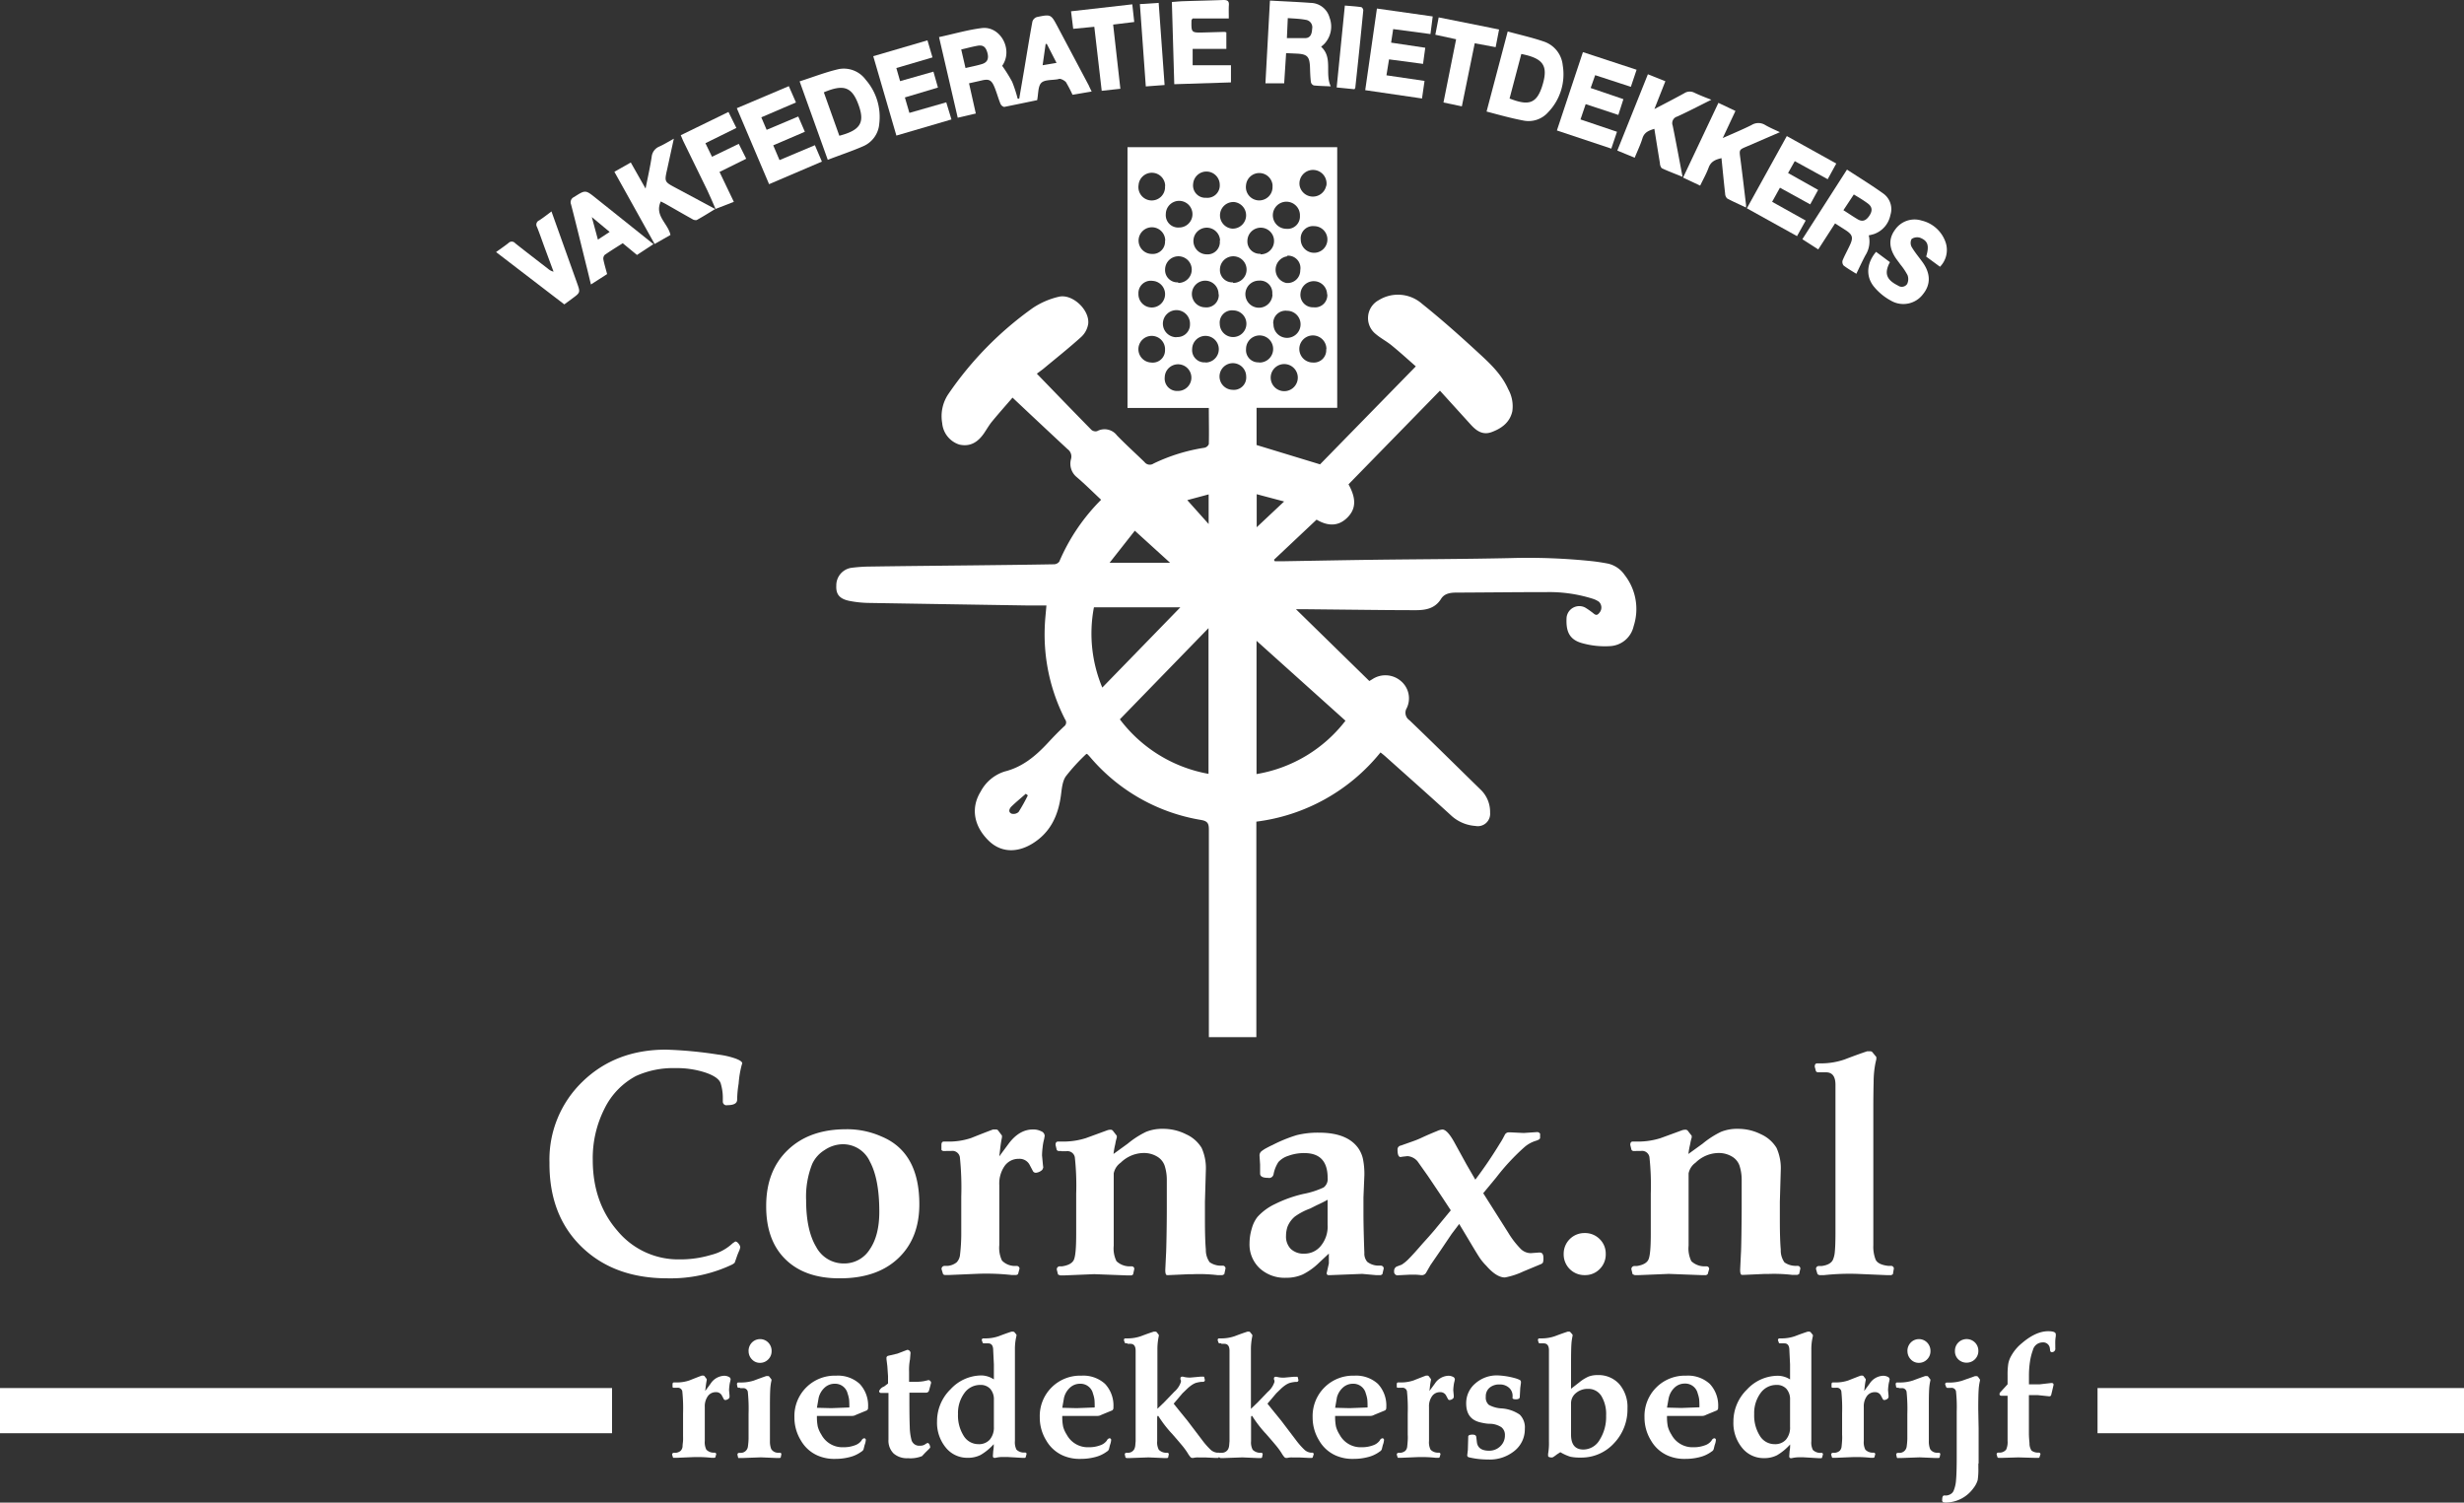 <svg id="Layer_1" data-name="Layer 1" xmlns="http://www.w3.org/2000/svg" viewBox="0 0 545.42 332.62"><rect x="0" y="0" width="545.42" height="332.62" fill="#333333" stroke="none"/><defs><style>.cls-1{fill:#fff;}</style></defs><title>logo_cornax</title><path class="cls-1" d="M229.51,82.28c4.1,4.23,8.08,8.36,12.09,12.44a1.41,1.41,0,0,0,1.25.28,3.45,3.45,0,0,1,4.4.95c1.94,2,4.06,3.92,6.09,5.89a1.47,1.47,0,0,0,2,.33,40,40,0,0,1,11.3-3.5,1.34,1.34,0,0,0,.94-0.81c0.07-2.61,0-5.22,0-8h-18V32.14H296v57.7H278.15v8.23l14.05,4.28,21.2-21.69c-1.76-1.54-3.42-3.06-5.17-4.49-1.17-1-2.54-1.68-3.69-2.66A4.5,4.5,0,0,1,305.2,66a8.07,8.07,0,0,1,9.58.81c4.4,3.52,8.62,7.29,12.76,11.11,2.47,2.27,4.92,4.63,6.32,7.81a7.75,7.75,0,0,1,.9,4.88c-0.55,2.48-2.4,3.8-4.61,4.61-2,.72-3.4-0.34-4.65-1.73l-6.76-7.45-20.24,20.73c1.76,3.18,1.66,5.45-.25,7.36s-4.21,2-6.82.46L282,123.47l0.18,0.33H284c6.7-.11,13.4-0.24,20.1-0.33,10.07-.13,20.14-0.15,30.21-0.37a136.17,136.17,0,0,1,18,.67c1.21,0.13,2.42.32,3.62,0.55a6.11,6.11,0,0,1,3.68,2.5,12.25,12.25,0,0,1,2,11.37,5.64,5.64,0,0,1-5.28,4.4,18.55,18.55,0,0,1-6.32-.72c-2.94-.89-3.37-3-3.24-5.61a2.83,2.83,0,0,1,4.08-2.23,14.72,14.72,0,0,1,1.47,1c0.52,0.33,1,1.11,1.68.21a1.76,1.76,0,0,0-.09-2.49,5.13,5.13,0,0,0-1.35-.65,31.91,31.91,0,0,0-10.21-1.47c-6.66,0-13.32.08-20,.11-1.32,0-2.63.2-3.36,1.38-1.33,2.14-3.38,2.51-5.58,2.51-4.59,0-9.19-.05-13.78-0.1l-11.38-.12h-1.39l16.25,15.9,0.64-.38a5.24,5.24,0,0,1,6.24.3,5,5,0,0,1,1.41,6.06A2,2,0,0,0,312,159c5.33,5.1,10.56,10.3,15.84,15.45a6.81,6.81,0,0,1,2,5,2.73,2.73,0,0,1-3.26,2.94,8.8,8.8,0,0,1-5.24-2.2c-4.88-4.47-9.84-8.85-14.76-13.26-0.31-.27-0.63-0.53-1-0.81a42,42,0,0,1-27.48,15.32v47.7H267.59v-1.65c0-14.76,0-29.52,0-44.28,0-1.36-.27-1.9-1.76-2.15a40.93,40.93,0,0,1-24.54-13.93c-0.17-.19-0.34-0.37-0.51-0.56a1.72,1.72,0,0,0-.29-0.14,42.78,42.78,0,0,0-4.58,5c-0.79,1.17-.88,2.86-1.09,4.35-0.62,4.38-2.33,8.06-6.23,10.48-3.53,2.2-7.17,2-9.83-.69-3.25-3.24-3.88-7.24-1.68-10.79a9.1,9.1,0,0,1,5.31-4.44c4-1,6.92-3.49,9.62-6.4,1.15-1.24,2.32-2.45,3.55-3.6a1.07,1.07,0,0,0,.21-1.52,41.18,41.18,0,0,1-4.5-20.62c0.05-1.47.23-2.93,0.36-4.61-1.39,0-2.72,0-4.06,0q-17.51-.27-35-0.56a24.21,24.21,0,0,1-4.63-.47c-2.17-.47-2.92-1.5-2.82-3.39a3.92,3.92,0,0,1,3.29-3.91,35.06,35.06,0,0,1,4.41-.29c7.5-.11,15-0.18,22.51-0.26,6-.07,12-0.13,18-0.24a1.49,1.49,0,0,0,1.15-.6,43.44,43.44,0,0,1,9.26-13.68c-1.81-1.7-3.54-3.43-5.38-5a3.82,3.82,0,0,1-1.29-4,2,2,0,0,0-.74-2.19c-4-3.71-8-7.47-12.2-11.42-1.55,1.8-3.08,3.51-4.54,5.29-0.69.84-1.22,1.81-1.85,2.71-1.32,1.87-3,2.93-5.39,2.39a5.48,5.48,0,0,1-3.79-4.74,8.77,8.77,0,0,1,1.41-6.51,75.8,75.8,0,0,1,18.67-19,17.44,17.44,0,0,1,5.73-2.47c3-.72,6.87,2.91,6.51,6a5,5,0,0,1-1.55,2.9c-2.75,2.48-5.66,4.79-8.51,7.16Zm38,56.32-19.62,20.19a31.52,31.52,0,0,0,19.62,12.07V138.6Zm10.63,32.31a31.37,31.37,0,0,0,19.69-11.81l-19.69-17.69v29.5Zm-36-36.87A31,31,0,0,0,244,151.76L261.27,134H242.18Zm9.06-17-5.58,7.09H259Zm18.53-52.36a2.95,2.95,0,1,0-3,2.91A2.73,2.73,0,0,0,269.78,64.72Zm11.89,0a2.7,2.7,0,0,0-2.91-3A3,3,0,1,0,281.67,64.75Zm12.14,0a2.95,2.95,0,0,0-5.89-.16,2.75,2.75,0,0,0,2.87,3.06A2.71,2.71,0,0,0,293.81,64.73Zm-33.35,9.48a2.76,2.76,0,0,0,3-2.81A3,3,0,1,0,260.46,74.21ZM270,71.27a2.95,2.95,0,1,0,3-3A2.72,2.72,0,0,0,270,71.27Zm11.89,0a3,3,0,1,0,3-2.92A2.74,2.74,0,0,0,281.84,71.23Zm-24,5.68a2.95,2.95,0,1,0-3.06,2.86A2.72,2.72,0,0,0,257.88,76.91Zm9,2.86a2.95,2.95,0,1,0-3-3A2.72,2.72,0,0,0,266.84,79.77Zm11.84,0a3,3,0,1,0-2.91-3A2.71,2.71,0,0,0,278.68,79.77Zm14.88-2.93a3,3,0,1,0-3,2.93A2.73,2.73,0,0,0,293.56,76.84ZM275.85,82.9a2.95,2.95,0,1,0-3,2.95A2.73,2.73,0,0,0,275.85,82.9Zm-15.11,3.2a2.95,2.95,0,1,0-2.92-3A2.73,2.73,0,0,0,260.74,86.1Zm24.08-5.9a3,3,0,1,0,0,5.9A3,3,0,0,0,284.82,80.2ZM267,43.34A2.74,2.74,0,0,0,270,40.48a2.95,2.95,0,0,0-5.89-.24A2.73,2.73,0,0,0,267,43.34Zm-9.08-2.62a2.95,2.95,0,0,0-5.89-.21A2.95,2.95,0,1,0,257.88,40.72Zm23.78,0a2.95,2.95,0,0,0-5.89-.13A2.95,2.95,0,1,0,281.67,40.68Zm11.89,0a3,3,0,1,0-5.9,0A3,3,0,0,0,293.56,40.68ZM261,49.92a2.95,2.95,0,1,0-2.94-3A2.74,2.74,0,0,0,261,49.92Zm12-5.64a2.95,2.95,0,0,0-.24,5.89A2.95,2.95,0,1,0,273,44.27Zm14.75,3a3,3,0,1,0-3,2.93A2.73,2.73,0,0,0,287.74,47.24Zm0.18,5.24a2.95,2.95,0,1,0,3-2.9A2.72,2.72,0,0,0,287.92,52.49Zm-30,.34a2.95,2.95,0,1,0-3,2.91A2.72,2.72,0,0,0,257.88,52.83Zm12.14,0a2.95,2.95,0,1,0-3,3A2.72,2.72,0,0,0,270,52.78Zm9,3a2.95,2.95,0,1,0-2.95-3A2.73,2.73,0,0,0,279,55.74Zm-18.23,6.33a2.95,2.95,0,1,0-2.94-3A2.72,2.72,0,0,0,260.75,62.06Zm12.14,0a2.95,2.95,0,1,0-2.94-3A2.73,2.73,0,0,0,272.89,62.06Zm12-5.9a3,3,0,0,0-.29,5.9,2.79,2.79,0,0,0,3.13-2.81A2.74,2.74,0,0,0,284.91,56.16ZM252,64.57a2.95,2.95,0,1,0,3.09-2.84A2.73,2.73,0,0,0,252,64.57Zm32.25,46-6.07-1.61v7.31ZM267.54,109l-4.73,1.27,4.73,5.29V109Zm-40,66.64-0.47-.37c-1.06.93-2.16,1.83-3.17,2.81-0.46.45-.8,1.21,0,1.59a1.66,1.66,0,0,0,1.57-.37A39.12,39.12,0,0,0,227.52,175.62Z" transform="translate(0 0.44)"/><path class="cls-1" d="M241.65,19.82l-4.24.72a29.54,29.54,0,0,0-1.47-2.82,2.86,2.86,0,0,0-1.24-.7,1,1,0,0,0-.49.07c-1.28.24-3,.07-3.73,0.83s-0.62,2.43-.9,3.81c-2.38.5-4.83,1-7.3,1.5a1.23,1.23,0,0,1-.83-0.71c-0.47-1.17-.8-2.39-1.27-3.56-0.69-1.72-1.25-2-3-1.56L214.5,18,216,24.69l-4,.93L207.86,7.77c3.28-.7,6.37-1.62,9.52-2,3.83-.44,6.63,4.2,4.84,7.72-0.15.3-.34,0.58-0.38,0.64a33.57,33.57,0,0,1,2.2,3.52,30.46,30.46,0,0,1,1.23,3.76l0.34,0c0.36-2.12.73-4.24,1.09-6.37,0.6-3.57,1.17-7.15,1.83-10.71a1.54,1.54,0,0,1,1-1c3.11-.64,3.11-0.62,4.59,2.16L241,18.46C241.17,18.86,241.37,19.27,241.65,19.82Zm-27.93-5.2c1.31-.31,2.51-0.53,3.67-0.89s1.54-1.18,1.17-2.51-1-1.75-2.2-1.53-2.36.54-3.59,0.82Zm18-5.33h-0.26L230.79,14l3.08-.52Z" transform="translate(0 0.44)"/><path class="cls-1" d="M177,17.57c3-.95,5.78-2.06,8.7-2.72a6,6,0,0,1,5.93,2.36,12.52,12.52,0,0,1,3,9.73,5.91,5.91,0,0,1-3.58,5c-2.49,1.09-5.09,1.94-7.82,3ZM182.36,20l3.43,9.61c4.58-1.2,5.63-2.83,4.35-6.56C188.68,18.83,186.86,18.09,182.36,20Z" transform="translate(0 0.44)"/><path class="cls-1" d="M329.06,24.25l4.68-17.72c2.72,0.74,5.35,1.33,7.88,2.19a6.17,6.17,0,0,1,4.3,5.29,12.11,12.11,0,0,1-3.27,10.44,5.76,5.76,0,0,1-5.41,1.8C334.54,25.74,331.88,25,329.06,24.25Zm7.69-12.74-2.6,9.86c4.1,1.58,6,1.32,7.3-3S341.57,12.47,336.76,11.51Z" transform="translate(0 0.44)"/><path class="cls-1" d="M413.66,51.66a5.73,5.73,0,0,1-.75,4.43c-0.7,1.32-1.33,2.68-2,4.08-0.85-.54-1.88-1.12-2.81-1.83a1.24,1.24,0,0,1-.23-1.14c0.48-1.16,1.1-2.26,1.63-3.41,0.76-1.65.57-2.28-.94-3.27-0.74-.48-1.49-0.95-2.36-1.51l-3.72,5.76-3.52-2.26,9.88-15.41c2.76,1.81,5.53,3.49,8.14,5.38a4.25,4.25,0,0,1,1.47,4.68,5.6,5.6,0,0,1-3.63,4.21A11.74,11.74,0,0,1,413.66,51.66Zm-5.61-5.57c1.14,0.72,2.11,1.39,3.14,2s1.81,0.37,2.57-.73,0.71-2-.3-2.75-2-1.34-3.11-2Z" transform="translate(0 0.44)"/><path class="cls-1" d="M294.57,18.68c-1.35-.07-2.55-0.08-3.75-0.21a1,1,0,0,1-.64-0.73c-0.13-1-.17-2.09-0.2-3.14-0.08-2.57-.58-3.08-3.13-3.18l-2.16-.1L284.26,18h-4.15l1-18.31c3.08,0.17,6.06.29,9,.51a4.42,4.42,0,0,1,4.2,3.27,5.6,5.6,0,0,1-1.13,5.77c-0.2.21-.43,0.39-0.74,0.67C295.1,12.35,293.21,15.8,294.57,18.68ZM285.06,3.57L284.86,8c1.48,0,2.74,0,4,0s1.53-1,1.59-2.05a1.66,1.66,0,0,0-1.42-2C287.74,3.7,286.44,3.67,285.06,3.57Z" transform="translate(0 0.44)"/><path class="cls-1" d="M380.38,22.33l3.77,1.79-2.81,6c2.38-1.06,4.42-1.9,6.39-2.89a2.83,2.83,0,0,1,3,0c1,0.58,2,1,3.26,1.59L386.63,32c-1.68.71-1.65,0.71-1.4,2.59,0.45,3.42.85,6.85,1.26,10.28a4.27,4.27,0,0,1,0,.63c-1.46-.69-2.84-1.29-4.16-2a1.52,1.52,0,0,1-.46-1.05c-0.29-2.59-.54-5.19-0.81-7.88-1.28.3-2.33,0.7-2.84,2.08s-1.2,2.58-1.88,4l-3.78-1.78Z" transform="translate(0 0.44)"/><path class="cls-1" d="M158.36,45.8c-1.38.84-2.75,1.71-4.16,2.48a1.41,1.41,0,0,1-1-.25c-1.95-1.08-3.87-2.2-5.81-3.3-0.35-.2-0.72-0.37-1.12-0.58-1.46,3.16,1.61,4.85,2.14,7.42l-3.51,2L136,37.59l3.63-2.06,3.27,5.77c0.5-2.51,1-4.73,1.35-7A2.75,2.75,0,0,1,145.94,32c1-.45,2-1.06,3.22-1.74-0.53,2.41-1,4.58-1.47,6.73-0.63,2.8-.64,2.8,1.82,4.12l8.89,4.76Z" transform="translate(0 0.44)"/><path class="cls-1" d="M361.85,34.47L358,32.89,364.77,16l3.87,1.54-2.43,6.16c2.42-1.27,4.53-2.35,6.61-3.5a2.22,2.22,0,0,1,2.25-.11c1.13,0.53,2.31,1,3.75,1.55-2.69,1.33-5.09,2.6-7.56,3.72a1.51,1.51,0,0,0-1,2C371,31,371.68,34.7,372.44,38.7c-1.66-.67-3.17-1.23-4.61-1.91a1.8,1.8,0,0,1-.4-1.14c-0.42-2.48-.81-5-1.23-7.57-1.25.39-2.23,0.76-2.64,2.11S362.45,33,361.85,34.47Z" transform="translate(0 0.44)"/><path class="cls-1" d="M163.1,23.51l11.51-4.88,1.58,3.61-7.67,3.29,1.18,2.77,7-2.95,1.46,3.38-7,3L172.55,35l7.83-3.3,1.55,3.63-11.69,5Z" transform="translate(0 0.44)"/><path class="cls-1" d="M302.2,19.52l2.59-18.07L317.14,3.2l-0.5,3.9L308.39,6l-0.46,3,7.56,1.13L315,13.7l-7.53-1-0.57,3.53,8.43,1.24-0.56,3.89Z" transform="translate(0 0.44)"/><path class="cls-1" d="M395.52,29.68l10.95,6.08-1.9,3.47-7.29-4-1.48,2.63,6.65,3.74L400.7,44.8,394,41.11l-1.73,3.12,7.43,4.15-1.92,3.45-11.1-6.16Z" transform="translate(0 0.44)"/><path class="cls-1" d="M206.62,15.42l1,3.52-7.32,2.19,1,3.42,8.16-2.34L210.61,26l-12.19,3.57L193.3,12l12-3.51,1.11,3.78-8,2.35,0.83,2.9Z" transform="translate(0 0.44)"/><path class="cls-1" d="M272,3.64h-8a1.81,1.81,0,0,0-.26.42c-0.05,2.74-.05,2.75,2.69,2.69L271,6.62a2.48,2.48,0,0,1,.46.1v3.66H264V14h8.48V17.8l-12.55.4L259.4,0c0.86-.06,1.64-0.14,2.42-0.17,3-.1,6-0.16,9-0.27,0.85,0,1.26.2,1.2,1.11S272,2.44,272,3.64Z" transform="translate(0 0.44)"/><path class="cls-1" d="M344.63,28.44l5.76-17.34L362.27,15,361,18.78l-7.9-2.58-1,2.84,7.25,2.47L358.23,25,351,22.61,349.85,26l8.08,2.73-1.26,3.73Z" transform="translate(0 0.44)"/><path class="cls-1" d="M429.43,58.61l-3.06-2.25c0.71-2.4.41-3.48-1.34-4.17a2.18,2.18,0,0,0-1.88.27,1.88,1.88,0,0,0,0,1.75c0.69,1.19,1.61,2.26,2.42,3.39,1.78,2.46,1.83,4.9.16,7a5.44,5.44,0,0,1-7.13,1.53,12.58,12.58,0,0,1-3.83-3.16c-1.83-2.3-1.55-5.24.51-7.66l3.07,2.28c-1.49,2.74-.47,4.05,1.81,5.2a1.43,1.43,0,0,0,2-.37,2.52,2.52,0,0,0,.09-1.94,13.94,13.94,0,0,0-1.61-2.4c-0.41-.59-0.87-1.14-1.24-1.75-1.32-2.21-1.27-4.13.14-6a5.24,5.24,0,0,1,5.84-1.94,7.4,7.4,0,0,1,5.33,4.93A5.31,5.31,0,0,1,429.43,58.61Z" transform="translate(0 0.44)"/><path class="cls-1" d="M144.65,53.6L141,56l-3.15-2.6c-1.34.85-2.7,1.68-4,2.59a1.21,1.21,0,0,0-.29,1c0.21,1.07.53,2.11,0.83,3.24l-3.58,2.3c-0.38-1.54-.72-3-1.07-4.36-1.1-4.45-2.18-8.91-3.33-13.35a1.26,1.26,0,0,1,.65-1.64c2.52-1.6,2.51-1.63,4.81.21Zm-12.3-1,2.6-1.7L131,47.61Z" transform="translate(0 0.44)"/><path class="cls-1" d="M124.91,66.94l-15.1-11.58c1-.73,1.91-1.34,2.74-2a1,1,0,0,1,1.51.06c2.41,1.91,4.85,3.78,7.28,5.66a2.93,2.93,0,0,0,1.19.62l-2-5.4c-0.55-1.5-1.06-3-1.66-4.49a1,1,0,0,1,.46-1.45c0.91-.59,1.77-1.26,2.74-2l5.65,15.81c0.76,2.14.76,2.14-1.06,3.48Z" transform="translate(0 0.44)"/><path class="cls-1" d="M158.4,45.84c-0.6-1.37-1.17-2.77-1.82-4.12-1.77-3.67-3.58-7.33-5.37-11-0.18-.37-0.33-0.76-0.52-1.23l10.56-5.15L163,27.88l-6.85,3.38,1.46,3,5.92-2.86,1.65,3.3-5.91,2.92,3.17,6.62-4.07,1.58Z" transform="translate(0 0.44)"/><path class="cls-1" d="M248,19.21l-4.13.45L242.23,5.49l-4.67.45-0.48-3.88,13.56-1.54,0.43,3.91L246.4,5Z" transform="translate(0 0.44)"/><path class="cls-1" d="M323.59,23.1l-4.07-.85,2.8-14-4.6-1,0.74-3.84,13.37,2.68L331.07,10l-4.63-.86Z" transform="translate(0 0.44)"/><path class="cls-1" d="M252.32,0.47l4.16-.27,1.31,18.18-4.16.31Z" transform="translate(0 0.44)"/><path class="cls-1" d="M299.8,19.31l-3.92-.39,1.81-18.13c1.27,0.11,2.47.18,3.65,0.35a0.88,0.88,0,0,1,.43.72C301.21,7.58,300.62,13.31,300,19A1,1,0,0,1,299.8,19.31Z" transform="translate(0 0.44)"/><path class="cls-1" d="M121.63,256.9a23.91,23.91,0,0,1,7.3-17.89q7.3-7.1,18.49-7.1A92.54,92.54,0,0,1,158.94,233a18.08,18.08,0,0,1,3.75.84q1.61,0.57,1.61,1.11l-0.13.4a22.24,22.24,0,0,0-.67,4.09,23.74,23.74,0,0,0-.33,3.55q0,1.21-2.17,1.21a0.8,0.8,0,0,1-1-.8V242.9a11.09,11.09,0,0,0-.47-3.52Q159.08,238,156.2,237a20.34,20.34,0,0,0-6.7-1,19.93,19.93,0,0,0-8.71,1.74,16.26,16.26,0,0,0-7,7.27,24.23,24.23,0,0,0-2.58,11.29q0,9.45,5.49,15.74a17.47,17.47,0,0,0,13.73,6.3,23.63,23.63,0,0,0,7-1,10.68,10.68,0,0,0,4.76-2.58l0.6-.4,0.33,0.13a1.82,1.82,0,0,1,.44.47,1.27,1.27,0,0,1,.3.74l-0.16.54q-0.49,1.14-.57,1.41l-0.4,1.14-0.13.33-0.47.33a31.8,31.8,0,0,1-14.42,3.08q-11.82,0-19-7T121.63,256.9Z" transform="translate(0 0.44)"/><path class="cls-1" d="M169.6,266.48q0-7.77,4.79-12.36t12.9-4.59a18.78,18.78,0,0,1,7.84,1.61q8.37,3.48,8.37,15,0,7.57-4.72,12t-13,4.39q-7.64,0-11.93-4.22T169.6,266.48Zm10.18-9.25a19.57,19.57,0,0,0-1.34,8q0,6.63,2.21,10.32a6.86,6.86,0,0,0,6.16,3.69,6.62,6.62,0,0,0,5.69-3.08q2.14-3.08,2.14-8.37,0-7.23-2.08-11.09a6.54,6.54,0,0,0-6-3.85,7.3,7.3,0,0,0-4,1.27A7.06,7.06,0,0,0,179.78,257.23Z" transform="translate(0 0.44)"/><path class="cls-1" d="M209.41,254.35h-0.54a0.58,0.58,0,0,1-.48-0.26V253q0-.74.53-0.74H210a15.26,15.26,0,0,0,5-.8q2.71-1.09,4.82-1.88h0.79l0.26,0.13,0.92,1.22v0.41q-0.24,1.15-.39,2.47t-0.21,1.73l2.13-2.88q2.33-3.08,5.33-3.08a3.88,3.88,0,0,1,1.83.4,1.17,1.17,0,0,1,.77,1l-0.13.74a11,11,0,0,0-.33,1.81,16.12,16.12,0,0,0-.13,1.81l0.2,2.08,0.07,0.6-0.2.47a2.33,2.33,0,0,1-1.4.67,0.71,0.71,0,0,1-.67-0.34l-0.8-1.51a2.51,2.51,0,0,0-2.33-1.23,3.76,3.76,0,0,0-3.13,1.55,6.81,6.81,0,0,0-1.2,4.26v13.31a6.49,6.49,0,0,0,.6,3.41,4,4,0,0,0,2.61,1.18h0.67a0.62,0.62,0,0,1,.6.58l-0.33,1.23a0.83,0.83,0,0,1-.4.19h-1.07a52.22,52.22,0,0,0-7.3-.27l-6.36.27h-1.07a0.43,0.43,0,0,1-.23-0.06l-0.17-.13-0.33-1.08a0.66,0.66,0,0,1,.67-0.74h0.6a3.61,3.61,0,0,0,2.08-.8,2.82,2.82,0,0,0,.74-1.71q0.13-1.11.2-2.28t0.07-2.31v-8.24a65.58,65.58,0,0,0-.31-8.74,1.68,1.68,0,0,0-1.87-1.37h-1.16Z" transform="translate(0 0.44)"/><path class="cls-1" d="M234.92,254.35h-0.54a0.57,0.57,0,0,1-.47-0.26L233.65,253q0-.74.54-0.74h1.07a16.49,16.49,0,0,0,5.09-.76q2.75-1,4.89-1.79l0.4-.07H246l0.27,0.13,0.94,1.21v0.4a8.69,8.69,0,0,0-.33,1.41,17.42,17.42,0,0,0-.4,2.21l3.15-2.28a19.69,19.69,0,0,1,4.05-2.61,9.45,9.45,0,0,1,3.72-.67,11.24,11.24,0,0,1,5.16,1.21,7.71,7.71,0,0,1,3.42,3,10.9,10.9,0,0,1,.94,5l-0.2,6.93v4q0,4.37.2,6.59a4.6,4.6,0,0,0,.84,2.79,4.31,4.31,0,0,0,2.31.77h0.54a0.61,0.61,0,0,1,.67.6L271,281.63l-0.4.19h-1.14a34.38,34.38,0,0,0-5.43-.2h-0.87l-4.42.2h-0.4q-0.4,0-.4-1.14l0.17-3.55q0.05-.67.11-4t0.06-5.9V264.8q0-2.14,0-4.05a10.2,10.2,0,0,0-.5-3.22,3.79,3.79,0,0,0-1.73-2,5.6,5.6,0,0,0-2.86-.74,7.3,7.3,0,0,0-2.6.5,7.56,7.56,0,0,0-2.53,1.65,3.8,3.8,0,0,0-1.53,2.36v16a6.35,6.35,0,0,0,.61,3.44,4.25,4.25,0,0,0,2.72,1.14h0.68a0.55,0.55,0,0,1,.54.6l-0.27,1.21-0.33.19h-1.13l-7.14-.27-6.54.27h-1l-0.47-.19-0.27-1.08a0.66,0.66,0,0,1,.67-0.74h0.54q2.08-.33,2.58-1.47t0.5-5.56v-9a58.18,58.18,0,0,0-.3-8.11,1.66,1.66,0,0,0-1.84-1.34h-1.14Z" transform="translate(0 0.44)"/><path class="cls-1" d="M294.14,277.06l-2.14,2a14.37,14.37,0,0,1-3.62,2.61,8.93,8.93,0,0,1-3.75.74,8.12,8.12,0,0,1-5.8-2.11,7.23,7.23,0,0,1-2.24-5.53,11.3,11.3,0,0,1,.51-3.28,7.09,7.09,0,0,1,1.25-2.55,12.31,12.31,0,0,1,3.88-2.85,28.16,28.16,0,0,1,6.28-2.24,18.68,18.68,0,0,0,4.49-1.44,2.32,2.32,0,0,0,.88-2.11q0-5.49-5.14-5.49a9.93,9.93,0,0,0-3.55.6,5,5,0,0,0-2.2,1.37,7.46,7.46,0,0,0-1.08,2.71,1,1,0,0,1-1.22.8q-1.76,0-1.76-.94v-2l-0.13-2a1.21,1.21,0,0,1,.5-1,7.2,7.2,0,0,1,1-.64q0.87-.47,1.34-0.67a32,32,0,0,1,5.41-2.21,19.44,19.44,0,0,1,4.94-.54q6.15,0,8.62,3.36a6.66,6.66,0,0,1,1.07,2.38,16.51,16.51,0,0,1,.33,3.73l-0.2,4.83v3.69q0,1.81.07,4.5t0.13,4.1a2.81,2.81,0,0,0,.64,2,4.06,4.06,0,0,0,2.38.84h0.6a0.66,0.66,0,0,1,.67.6L306,281.62l-0.33.2h-1.14l-3-.27-6.91.27a5.74,5.74,0,0,1-.64,0,0.41,0.41,0,0,1-.3-0.5l0.47-2.08v-2.14Zm-0.27-6.23v-5.69q-0.94.54-2.41,1.21l-1.47.74a13.83,13.83,0,0,0-3.38,1.78A5.71,5.71,0,0,0,285,271.1a6.31,6.31,0,0,0-.33,2A3.89,3.89,0,0,0,285.7,276a4.07,4.07,0,0,0,3,1.07,4.63,4.63,0,0,0,3.69-1.74A6.71,6.71,0,0,0,293.88,270.83Z" transform="translate(0 0.44)"/><path class="cls-1" d="M321.14,267.48l-1.94-2.95-3.15-4.69-2.28-3.22a3.24,3.24,0,0,0-2.21-1.14l-1.14.13-0.4.07q-0.67,0-.67-1.67a0.86,0.86,0,0,1,.74-0.87l2.65-.94a19.92,19.92,0,0,0,2.11-.87q1.61-.74,3.28-1.41a3.57,3.57,0,0,1,1.14-.33q1.07,0,2.61,2.75l2.75,5,1.94,3.35a95.77,95.77,0,0,0,5.43-8,13.45,13.45,0,0,0,.7-1.17l0.37-.7a1,1,0,0,1,.8-0.6h0.54l1.41,0.07,1.47,0.07,2.95-.2a0.68,0.68,0,0,1,.44.13l0.23,0.2v0.94q0,0.4-1.07.7a7,7,0,0,0-2.34,1.31,48.64,48.64,0,0,0-6.3,6.77l-2.88,3.48,5.56,8.78a19.41,19.41,0,0,0,2.81,3.62,3.22,3.22,0,0,0,2.14.87l1.74-.13h0.27q0.8,0,.8,1.14a3.26,3.26,0,0,1-.1,1.07,1.12,1.12,0,0,1-.57.4L337.22,281a16.66,16.66,0,0,1-4.09,1.34q-1.88,0-4.15-2.61a11.68,11.68,0,0,1-1.47-1.78q-0.6-.9-2.55-4.19L323,270.5l-1.67,2.21-2.48,3.68-2.21,3.22-1,1.74a1.08,1.08,0,0,1-.74.47h-0.4q-0.54-.07-1.24-0.1l-1.11,0-2.61.13a0.77,0.77,0,0,1-.94-0.87,1.05,1.05,0,0,1,.6-1.07l1.07-.4a8.53,8.53,0,0,0,1.64-1.37q1-1,3-3.32,1.41-1.54,2.55-2.88Q318.93,270.16,321.14,267.48Z" transform="translate(0 0.44)"/><path class="cls-1" d="M346.13,277.13a4.58,4.58,0,0,1,4.62-4.62,4.55,4.55,0,0,1,3.35,1.34,4.47,4.47,0,0,1,1.34,3.28,4.54,4.54,0,0,1-1.34,3.35,4.46,4.46,0,0,1-3.28,1.34A4.58,4.58,0,0,1,346.13,277.13Z" transform="translate(0 0.44)"/><path class="cls-1" d="M362.15,254.35h-0.54a0.57,0.57,0,0,1-.47-0.26L360.87,253q0-.74.54-0.74h1.07a16.49,16.49,0,0,0,5.09-.76q2.75-1,4.89-1.79l0.4-.07h0.4l0.27,0.13,0.94,1.21v0.4a8.69,8.69,0,0,0-.33,1.41,17.33,17.33,0,0,0-.4,2.21l3.15-2.28a19.67,19.67,0,0,1,4.05-2.61,9.46,9.46,0,0,1,3.72-.67,11.54,11.54,0,0,1,2.68.3,11.4,11.4,0,0,1,2.48.91,7.72,7.72,0,0,1,3.42,3,10.9,10.9,0,0,1,.94,5l-0.2,6.93v4q0,4.37.2,6.59A4.58,4.58,0,0,0,395,279a4.31,4.31,0,0,0,2.31.77h0.54a0.61,0.61,0,0,1,.67.6l-0.27,1.21-0.4.19h-1.14a34.35,34.35,0,0,0-5.43-.2h-0.87l-4.42.2h-0.4q-0.4,0-.4-1.14l0.17-3.55q0.06-.67.11-4t0.06-5.9V264.8q0-2.14,0-4.05a10.16,10.16,0,0,0-.5-3.22,3.79,3.79,0,0,0-1.73-2,5.6,5.6,0,0,0-2.86-.74,7.3,7.3,0,0,0-2.6.5,7.55,7.55,0,0,0-2.53,1.65,3.8,3.8,0,0,0-1.53,2.36v16a6.35,6.35,0,0,0,.61,3.44,4.25,4.25,0,0,0,2.72,1.14h0.68a0.55,0.55,0,0,1,.54.6L378,281.63l-0.33.19h-1.13l-7.14-.27-6.54.27h-1l-0.47-.19-0.27-1.08a0.66,0.66,0,0,1,.67-0.74h0.54q2.08-.33,2.58-1.47t0.5-5.56v-9a58.18,58.18,0,0,0-.3-8.11,1.66,1.66,0,0,0-1.84-1.34h-1.14Z" transform="translate(0 0.44)"/><path class="cls-1" d="M403,236.93h-0.55a0.6,0.6,0,0,1-.48-0.24l-0.27-1c0-.49.18-0.74,0.54-0.74h1.08a16,16,0,0,0,5-.87q2.83-1.09,5-1.81h0.81l0.27,0.13,0.94,1.14v0.47l-0.2.88a21.53,21.53,0,0,0-.4,4.17q-0.07,2.76-.07,6.32v29.81a7.89,7.89,0,0,0,.51,3.2q0.51,1.11,2.75,1.38h0.68a0.62,0.62,0,0,1,.61.58L419,281.63l-0.34.19h-1.14l-6.39-.27a52.62,52.62,0,0,0-7.33.27h-1.08l-0.4-.19L402,280.55a0.6,0.6,0,0,1,.61-0.74h0.61q2-.27,2.52-1.41a5.61,5.61,0,0,0,.41-1.78q0.13-1.24.14-3.93v-33q0-2.75-2.07-2.76H403Z" transform="translate(0 0.44)"/><path class="cls-1" d="M149.45,306.76h-0.31a0.33,0.33,0,0,1-.27-0.14V306c0-.28.1-0.42,0.3-0.42h0.6a8.63,8.63,0,0,0,2.83-.45q1.53-.61,2.72-1.06h0.45l0.15,0.08,0.52,0.69v0.23c-0.09.43-.16,0.9-0.22,1.4s-0.1.82-.12,1l1.2-1.63a3.76,3.76,0,0,1,3-1.74,2.2,2.2,0,0,1,1,.23,0.66,0.66,0,0,1,.43.57l-0.08.42a6.24,6.24,0,0,0-.19,1,9.19,9.19,0,0,0-.08,1l0.11,1.17,0,0.34-0.11.26a1.32,1.32,0,0,1-.79.38,0.4,0.4,0,0,1-.37-0.19l-0.45-.85a1.42,1.42,0,0,0-1.31-.7,2.12,2.12,0,0,0-1.77.88,3.84,3.84,0,0,0-.68,2.4v7.51a3.67,3.67,0,0,0,.34,1.93,2.23,2.23,0,0,0,1.47.67h0.38a0.35,0.35,0,0,1,.34.33l-0.19.7a0.47,0.47,0,0,1-.23.11h-0.61a29.31,29.31,0,0,0-4.12-.15l-3.59.15h-0.61a0.24,0.24,0,0,1-.13,0l-0.09-.07-0.19-.61a0.37,0.37,0,0,1,.38-0.42h0.34a2,2,0,0,0,1.17-.45,1.59,1.59,0,0,0,.42-1c0-.42.09-0.84,0.11-1.29s0-.88,0-1.3v-4.65a36.94,36.94,0,0,0-.17-4.94,1,1,0,0,0-1.05-.78h-0.65Z" transform="translate(0 0.44)"/><path class="cls-1" d="M163.82,306.76h-0.31a0.33,0.33,0,0,1-.27-0.14l-0.11-.61c0-.28.1-0.42,0.3-0.42H164a9.3,9.3,0,0,0,2.87-.43q1.55-.58,2.76-1l0.23,0h0.23l0.15,0.08,0.53,0.68v0.23a11,11,0,0,0-.27,1.93q-0.07,1.1-.07,3.64v7.85a4.43,4.43,0,0,0,.29,1.76,1.76,1.76,0,0,0,1.54.81h0.39a0.31,0.31,0,0,1,.31.34l-0.15.72-0.19.11H172l-3.57-.15-4.21.15h-0.57a0.32,0.32,0,0,1-.17,0l-0.09-.08-0.15-.64a0.36,0.36,0,0,1,.35-0.42h0.35a1.59,1.59,0,0,0,1.61-1.38,15.18,15.18,0,0,0,.15-1.72v-5.54a36.79,36.79,0,0,0-.17-4.9,1,1,0,0,0-1.06-.79h-0.65Zm1.88-8.13a2.63,2.63,0,0,1,.73-1.87,2.53,2.53,0,0,1,3.64,0,2.63,2.63,0,0,1,.73,1.87,2.53,2.53,0,0,1-.75,1.85,2.49,2.49,0,0,1-1.84.76,2.36,2.36,0,0,1-1.78-.78A2.58,2.58,0,0,1,165.71,298.63Z" transform="translate(0 0.44)"/><path class="cls-1" d="M180.83,313a10.82,10.82,0,0,0,.19,2.36,6.29,6.29,0,0,0,.79,1.76,5.27,5.27,0,0,0,4.92,2.8,6.85,6.85,0,0,0,2.48-.42,3,3,0,0,0,1.49-1.06,0.83,0.83,0,0,1,.53-0.49,0.35,0.35,0,0,1,.42.38,3.82,3.82,0,0,1-.26,1.1l-0.19.76a0.91,0.91,0,0,1-.49.68,7.17,7.17,0,0,1-2.53,1.21,12.38,12.38,0,0,1-3.29.42,9.16,9.16,0,0,1-3.86-.72,7.94,7.94,0,0,1-3.72-3.31,9.65,9.65,0,0,1-1.46-5.16,8.93,8.93,0,0,1,9.23-9.23,7.14,7.14,0,0,1,5.22,1.82,7,7,0,0,1,1.85,5.22,0.68,0.68,0,0,1-.26.64l-2.42,1a1.73,1.73,0,0,1-.91.23h-7.71Zm0.38-4-0.38,2.19,3.18,0.08,4-.15q0-1.25-.06-1.76a6.71,6.71,0,0,0-.32-1.3,2.83,2.83,0,0,0-2.87-2.19,3.22,3.22,0,0,0-2.19.83A4.45,4.45,0,0,0,181.21,309Z" transform="translate(0 0.44)"/><path class="cls-1" d="M196.57,305.82v-1.63L196.42,302l-0.19-1.55v-0.19a0.49,0.49,0,0,1,.34-0.57l2.08-.49,2.16-.83a0.71,0.71,0,0,1,.72.87l-0.1,1.25a11.94,11.94,0,0,0-.2,2.72v2.23h1.3a10.49,10.49,0,0,0,2-.15l1-.23a0.55,0.55,0,0,1,.38.19,0.53,0.53,0,0,1,.19.37q0,0.15-.08.35a5.57,5.57,0,0,1-.15.58l-0.26.93a0.73,0.73,0,0,1-.72.37h-3.59v1.25q0,4.39.08,6.28a12,12,0,0,0,.34,2.76,1.76,1.76,0,0,0,1.93,1.44,2,2,0,0,0,.95-0.19l0.53-.34,0.23-.08a0.68,0.68,0,0,1,.21.12,1,1,0,0,1,.21.31l0.15,0.5-0.15.27-0.94.92-0.75.8a6.86,6.86,0,0,1-3.11.46,4.46,4.46,0,0,1-3.19-1.06,4,4,0,0,1-1.12-3.08V307.9H195.1a0.41,0.41,0,0,1-.5-0.41,1.81,1.81,0,0,1,1.08-1Z" transform="translate(0 0.44)"/><path class="cls-1" d="M220,304.91v-3.33l-0.15-3.1q0-1.55-1.1-1.55h-1a0.27,0.27,0,0,1-.23-0.14l-0.19-.54a0.34,0.34,0,0,1,.34-0.42h0.57a9,9,0,0,0,2.84-.49q1.59-.61,2.8-1h0.45l0.19,0.08L225,295v0.27a12,12,0,0,0-.34,3q0,2,0,4.67v15.57a3.63,3.63,0,0,0,.34,1.94,2.35,2.35,0,0,0,1.51.65h0.38a0.3,0.3,0,0,1,.34.34l-0.19.68a0.2,0.2,0,0,1-.23.15h-0.6l-3.25-.19h-1.23a6.89,6.89,0,0,0-1.38.19h-0.23q-0.34,0-.34-0.45l0.08-1.1a6.49,6.49,0,0,0,.11-1.48,12.16,12.16,0,0,1-2.89,2.38,6.16,6.16,0,0,1-2.89.64,6.08,6.08,0,0,1-4.84-2.27,8.65,8.65,0,0,1-1.93-5.8,9.87,9.87,0,0,1,3-7.11,9.34,9.34,0,0,1,6.9-3.05A5.14,5.14,0,0,1,220,304.91Zm-3.42,14.33a3.19,3.19,0,0,0,2.51-1,4.11,4.11,0,0,0,.91-2.84v-5.94a3.51,3.51,0,0,0-.8-2.46,2.84,2.84,0,0,0-2.2-.87,4.27,4.27,0,0,0-3.55,1.83,7.46,7.46,0,0,0-1.39,4.63,8.41,8.41,0,0,0,1.25,4.8A3.8,3.8,0,0,0,216.56,319.24Z" transform="translate(0 0.44)"/><path class="cls-1" d="M235.14,313a10.82,10.82,0,0,0,.19,2.36,6.29,6.29,0,0,0,.79,1.76,5.27,5.27,0,0,0,4.92,2.8,6.85,6.85,0,0,0,2.48-.42,3,3,0,0,0,1.49-1.06,0.83,0.83,0,0,1,.53-0.49,0.35,0.35,0,0,1,.42.38,3.82,3.82,0,0,1-.26,1.1l-0.19.76a0.91,0.91,0,0,1-.49.68,7.17,7.17,0,0,1-2.53,1.21,12.38,12.38,0,0,1-3.29.42,9.16,9.16,0,0,1-3.86-.72,7.94,7.94,0,0,1-3.72-3.31,9.65,9.65,0,0,1-1.46-5.16,8.93,8.93,0,0,1,9.23-9.23,7.14,7.14,0,0,1,5.22,1.82,7,7,0,0,1,1.85,5.22,0.68,0.68,0,0,1-.26.64l-2.42,1a1.73,1.73,0,0,1-.91.23h-7.71Zm0.38-4-0.38,2.19,3.18,0.08,4-.15q0-1.25-.06-1.76a6.71,6.71,0,0,0-.32-1.3,2.83,2.83,0,0,0-2.87-2.19,3.22,3.22,0,0,0-2.19.83A4.45,4.45,0,0,0,235.52,309Z" transform="translate(0 0.44)"/><path class="cls-1" d="M249.56,296.93h-0.31a0.33,0.33,0,0,1-.27-0.14l-0.19-.54q0-.42.3-0.42h0.61a9.06,9.06,0,0,0,2.85-.49q1.6-.61,2.81-1h0.45L256,294.4l0.51,0.64v0.26a13.87,13.87,0,0,0-.31,3.11q0,2.08,0,5v8l1.46-1.4,2.29-2.38a4.78,4.78,0,0,0,1.46-2.19v-0.3l-0.11-.23v-0.38a0.53,0.53,0,0,1,.17-0.17,0.24,0.24,0,0,0,.09-0.06h0.3a5.4,5.4,0,0,0,1.78.19l2.08-.19h0.57a0.31,0.31,0,0,1,.17,0l0.09,0.08,0.15,0.64a0.37,0.37,0,0,1-.38.42H266a7.08,7.08,0,0,0-1.32.25,4.44,4.44,0,0,0-1,.55,7.44,7.44,0,0,0-.87.72L261.73,308l-1.93,2.28,1.13,1.41,1.89,2.32,3.4,4.48a16,16,0,0,0,1.78,2,2.47,2.47,0,0,0,1.36.63h0.3a0.34,0.34,0,0,1,.38.34l-0.23.72-0.15.11H269l-2.27-.11h-1.51a3.83,3.83,0,0,0-1.06.11h-0.26a0.59,0.59,0,0,1-.4-0.21,5.54,5.54,0,0,1-.62-0.89,16.32,16.32,0,0,0-1.25-1.7q-0.83-1-2.15-2.5a26.91,26.91,0,0,1-3-3.86,0.6,0.6,0,0,0-.11-0.15,0.15,0.15,0,0,1-.11,0,0.56,0.56,0,0,0-.11.34v5.24a3.47,3.47,0,0,0,.36,1.92,2.37,2.37,0,0,0,1.53.67h0.38a0.31,0.31,0,0,1,.3.34l-0.15.72-0.19.11h-0.64l-3.52-.15-4.24.15h-0.61l-0.23-.11-0.15-.64a0.34,0.34,0,0,1,.34-0.42h0.34a1.58,1.58,0,0,0,1.4-.79,2.42,2.42,0,0,0,.23-0.83l0.08-.95v-20q0-1.55-1.15-1.55h-0.65Z" transform="translate(0 0.44)"/><path class="cls-1" d="M270.32,296.93H270a0.33,0.33,0,0,1-.27-0.14l-0.19-.54q0-.42.3-0.42h0.61a9.06,9.06,0,0,0,2.85-.49q1.6-.61,2.81-1h0.45l0.14,0.08,0.51,0.64v0.26a13.87,13.87,0,0,0-.31,3.11q0,2.08,0,5v8l1.46-1.4,2.29-2.38a4.78,4.78,0,0,0,1.46-2.19v-0.3l-0.11-.23v-0.38a0.53,0.53,0,0,1,.17-0.17,0.24,0.24,0,0,0,.09-0.06h0.3a5.4,5.4,0,0,0,1.78.19l2.08-.19H287a0.31,0.31,0,0,1,.17,0l0.09,0.08,0.15,0.64a0.37,0.37,0,0,1-.38.42h-0.3a7.08,7.08,0,0,0-1.32.25,4.44,4.44,0,0,0-1,.55,7.44,7.44,0,0,0-.87.72L282.49,308l-1.93,2.28,1.13,1.41,1.89,2.32,3.4,4.48a16,16,0,0,0,1.78,2,2.47,2.47,0,0,0,1.36.63h0.3a0.34,0.34,0,0,1,.38.34l-0.23.72-0.15.11h-0.64l-2.27-.11H286a3.83,3.83,0,0,0-1.06.11h-0.26a0.59,0.59,0,0,1-.4-0.21,5.54,5.54,0,0,1-.62-0.89,16.32,16.32,0,0,0-1.25-1.7q-0.83-1-2.15-2.5a26.91,26.91,0,0,1-3-3.86,0.6,0.6,0,0,0-.11-0.15,0.15,0.15,0,0,1-.11,0,0.56,0.56,0,0,0-.11.34v5.24a3.47,3.47,0,0,0,.36,1.92,2.37,2.37,0,0,0,1.53.67h0.38a0.31,0.31,0,0,1,.3.34l-0.15.72-0.19.11h-0.64l-3.52-.15-4.24.15h-0.61l-0.23-.11-0.15-.64a0.34,0.34,0,0,1,.34-0.42h0.34a1.58,1.58,0,0,0,1.4-.79,2.42,2.42,0,0,0,.23-0.83l0.08-.95v-20q0-1.55-1.15-1.55h-0.65Z" transform="translate(0 0.44)"/><path class="cls-1" d="M295.54,313a10.82,10.82,0,0,0,.19,2.36,6.29,6.29,0,0,0,.79,1.76,5.27,5.27,0,0,0,4.92,2.8,6.85,6.85,0,0,0,2.48-.42,3,3,0,0,0,1.49-1.06,0.83,0.83,0,0,1,.53-0.49,0.35,0.35,0,0,1,.42.38,3.82,3.82,0,0,1-.26,1.1l-0.19.76a0.91,0.91,0,0,1-.49.68,7.17,7.17,0,0,1-2.53,1.21,12.38,12.38,0,0,1-3.29.42,9.16,9.16,0,0,1-3.86-.72,7.94,7.94,0,0,1-3.72-3.31,9.65,9.65,0,0,1-1.46-5.16,8.93,8.93,0,0,1,9.23-9.23,7.14,7.14,0,0,1,5.22,1.82,7,7,0,0,1,1.85,5.22,0.68,0.68,0,0,1-.26.64l-2.42,1a1.73,1.73,0,0,1-.91.23h-7.71Zm0.38-4-0.38,2.19,3.18,0.08,4-.15q0-1.25-.06-1.76a6.71,6.71,0,0,0-.32-1.3,2.83,2.83,0,0,0-2.87-2.19,3.22,3.22,0,0,0-2.19.83A4.45,4.45,0,0,0,295.91,309Z" transform="translate(0 0.44)"/><path class="cls-1" d="M309.76,306.76h-0.31a0.33,0.33,0,0,1-.27-0.14V306c0-.28.1-0.42,0.3-0.42h0.6a8.63,8.63,0,0,0,2.83-.45q1.53-.61,2.72-1.06h0.45l0.15,0.08,0.52,0.69v0.23q-0.14.65-.22,1.4t-0.12,1l1.2-1.63a3.75,3.75,0,0,1,3-1.74,2.2,2.2,0,0,1,1,.23,0.66,0.66,0,0,1,.43.57l-0.08.42a6.23,6.23,0,0,0-.19,1,9.19,9.19,0,0,0-.08,1l0.11,1.17,0,0.34-0.11.26a1.32,1.32,0,0,1-.79.38,0.4,0.4,0,0,1-.37-0.19l-0.45-.85a1.42,1.42,0,0,0-1.31-.7,2.12,2.12,0,0,0-1.77.88,3.84,3.84,0,0,0-.68,2.4v7.51a3.67,3.67,0,0,0,.34,1.93,2.23,2.23,0,0,0,1.48.67h0.38a0.35,0.35,0,0,1,.34.33l-0.19.7a0.47,0.47,0,0,1-.23.11h-0.61a29.33,29.33,0,0,0-4.12-.15l-3.59.15H309.6a0.24,0.24,0,0,1-.13,0l-0.09-.07-0.19-.61a0.37,0.37,0,0,1,.38-0.42h0.34a2,2,0,0,0,1.17-.45,1.59,1.59,0,0,0,.42-1q0.07-.62.11-1.29t0-1.3v-4.65a37,37,0,0,0-.17-4.94,1,1,0,0,0-1.06-.78h-0.65Z" transform="translate(0 0.44)"/><path class="cls-1" d="M324.92,320.49l0.08-2.91q0-.45.95-0.45,0.79,0,.83.53l0.15,1.25q0.3,1.78,2.69,1.78a3.46,3.46,0,0,0,2.5-1,3.23,3.23,0,0,0,1-2.42,2.12,2.12,0,0,0-.78-1.78,4.76,4.76,0,0,0-2.48-.76,6.61,6.61,0,0,1-1.1-.09q-0.57-.09-1.21-0.25-3-.76-3-4.16a5.67,5.67,0,0,1,2-4.41,7.17,7.17,0,0,1,4.94-1.8,16.74,16.74,0,0,1,3.71.57,6.1,6.1,0,0,1,1.19.43,0.5,0.5,0,0,1,.28.43v0.23l-0.15,1.1-0.11,2q0,0.53-.87.53t-0.72-.45v-0.26a2.38,2.38,0,0,0-.79-1.85,3,3,0,0,0-2.12-.72,3.24,3.24,0,0,0-2.19.72,2.46,2.46,0,0,0-.83,2,2.11,2.11,0,0,0,.68,1.8,6.6,6.6,0,0,0,2.84.78,8.05,8.05,0,0,1,4,1.38,4,4,0,0,1,1.12,3.16,6.09,6.09,0,0,1-2.27,4.84,8.62,8.62,0,0,1-5.79,1.93,20.51,20.51,0,0,1-2.14-.11,16.91,16.91,0,0,1-2.17-.38,0.45,0.45,0,0,1-.38-0.45Z" transform="translate(0 0.44)"/><path class="cls-1" d="M341.17,296.93h-0.31a0.34,0.34,0,0,1-.27-0.14l-0.16-.54q0-.42.3-0.42h0.61a9.06,9.06,0,0,0,2.85-.49q1.6-.61,2.81-1h0.45l0.14,0.08L348.1,295v0.27a12.06,12.06,0,0,0-.27,2q-0.07,1.18-.07,4.4v5.31l1.85-1.44a8.92,8.92,0,0,1,2-1.25,5.42,5.42,0,0,1,2-.34,6.18,6.18,0,0,1,4.83,2,7.74,7.74,0,0,1,1.81,5.38,10.81,10.81,0,0,1-3,7.73,9.75,9.75,0,0,1-7.37,3.15,10.08,10.08,0,0,1-2.28-.19,10.52,10.52,0,0,1-2.21-1l-0.76.49q-0.38.3-.67,0.49a1,1,0,0,1-.4.19c-0.58,0-.88-0.13-0.88-0.38l0-.42a13.49,13.49,0,0,0,.19-2.67q0-2.21,0-10.31V298.48q0-1.55-1.17-1.55h-0.66ZM351.51,307a4,4,0,0,0-2.67.93,2.9,2.9,0,0,0-1.08,2.29v6.91q0,3.3,2.74,3.3a4.2,4.2,0,0,0,3.59-2.14,9.49,9.49,0,0,0,1.43-5.37,7.69,7.69,0,0,0-1.06-4.36A3.37,3.37,0,0,0,351.51,307Z" transform="translate(0 0.44)"/><path class="cls-1" d="M369,313a10.82,10.82,0,0,0,.19,2.36,6.29,6.29,0,0,0,.79,1.76,5.27,5.27,0,0,0,4.92,2.8,6.85,6.85,0,0,0,2.48-.42,3,3,0,0,0,1.49-1.06,0.83,0.83,0,0,1,.53-0.49,0.35,0.35,0,0,1,.42.38,3.82,3.82,0,0,1-.26,1.1l-0.19.76a0.91,0.91,0,0,1-.49.68,7.17,7.17,0,0,1-2.53,1.21,12.38,12.38,0,0,1-3.29.42,9.15,9.15,0,0,1-3.86-.72,7.94,7.94,0,0,1-3.72-3.31,9.65,9.65,0,0,1-1.46-5.16,8.93,8.93,0,0,1,9.23-9.23,7.14,7.14,0,0,1,5.22,1.82,7,7,0,0,1,1.85,5.22,0.68,0.68,0,0,1-.26.64l-2.42,1a1.73,1.73,0,0,1-.91.23H369Zm0.38-4L369,311.15l3.18,0.08,4-.15q0-1.25-.06-1.76a6.71,6.71,0,0,0-.32-1.3,2.83,2.83,0,0,0-2.87-2.19,3.22,3.22,0,0,0-2.19.83A4.45,4.45,0,0,0,369.39,309Z" transform="translate(0 0.44)"/><path class="cls-1" d="M396.24,304.91v-3.33l-0.15-3.1q0-1.55-1.1-1.55h-1a0.27,0.27,0,0,1-.23-0.14l-0.19-.54a0.34,0.34,0,0,1,.34-0.42h0.57a9,9,0,0,0,2.84-.49q1.59-.61,2.8-1h0.45l0.19,0.08,0.53,0.65v0.27a12,12,0,0,0-.34,3q0,2,0,4.67v15.57a3.63,3.63,0,0,0,.34,1.94,2.35,2.35,0,0,0,1.51.65h0.38a0.3,0.3,0,0,1,.34.34l-0.19.68a0.2,0.2,0,0,1-.23.15h-0.6l-3.25-.19H398a6.89,6.89,0,0,0-1.38.19H396.4q-0.34,0-.34-0.45l0.08-1.1a6.49,6.49,0,0,0,.11-1.48,12.16,12.16,0,0,1-2.89,2.38,6.16,6.16,0,0,1-2.89.64,6.08,6.08,0,0,1-4.84-2.27,8.65,8.65,0,0,1-1.93-5.8,9.87,9.87,0,0,1,3-7.11,9.34,9.34,0,0,1,6.9-3.05A5.14,5.14,0,0,1,396.24,304.91Zm-3.42,14.33a3.19,3.19,0,0,0,2.51-1,4.11,4.11,0,0,0,.91-2.84v-5.94a3.51,3.51,0,0,0-.8-2.46,2.84,2.84,0,0,0-2.2-.87,4.27,4.27,0,0,0-3.55,1.83,7.46,7.46,0,0,0-1.39,4.63,8.41,8.41,0,0,0,1.25,4.8A3.8,3.8,0,0,0,392.82,319.24Z" transform="translate(0 0.44)"/><path class="cls-1" d="M406,306.76h-0.31a0.33,0.33,0,0,1-.27-0.14V306c0-.28.1-0.42,0.3-0.42h0.6a8.63,8.63,0,0,0,2.83-.45q1.53-.61,2.72-1.06h0.45l0.15,0.08,0.52,0.69v0.23q-0.14.65-.22,1.4t-0.12,1l1.2-1.63a3.75,3.75,0,0,1,3-1.74,2.2,2.2,0,0,1,1,.23,0.66,0.66,0,0,1,.43.57l-0.08.42a6.23,6.23,0,0,0-.19,1,9.19,9.19,0,0,0-.08,1l0.11,1.17,0,0.34-0.11.26a1.32,1.32,0,0,1-.79.38,0.4,0.4,0,0,1-.37-0.19l-0.45-.85a1.42,1.42,0,0,0-1.31-.7,2.12,2.12,0,0,0-1.77.88,3.84,3.84,0,0,0-.68,2.4v7.51a3.67,3.67,0,0,0,.34,1.93,2.23,2.23,0,0,0,1.48.67h0.38a0.35,0.35,0,0,1,.34.33l-0.19.7a0.47,0.47,0,0,1-.23.11h-0.61a29.33,29.33,0,0,0-4.12-.15l-3.59.15h-0.61a0.24,0.24,0,0,1-.13,0l-0.09-.07-0.19-.61a0.37,0.37,0,0,1,.38-0.42h0.34a2,2,0,0,0,1.17-.45,1.59,1.59,0,0,0,.42-1q0.07-.62.11-1.29t0-1.3v-4.65a37,37,0,0,0-.17-4.94,1,1,0,0,0-1.06-.78H406Z" transform="translate(0 0.44)"/><path class="cls-1" d="M420.34,306.76H420a0.33,0.33,0,0,1-.27-0.14l-0.11-.61c0-.28.1-0.42,0.3-0.42h0.61a9.3,9.3,0,0,0,2.87-.43q1.55-.58,2.76-1l0.23,0h0.23l0.15,0.08,0.53,0.68v0.23a11,11,0,0,0-.27,1.93q-0.07,1.1-.07,3.64v7.85a4.43,4.43,0,0,0,.29,1.76,1.76,1.76,0,0,0,1.54.81h0.39a0.31,0.31,0,0,1,.31.34l-0.15.72-0.19.11h-0.65l-3.57-.15-4.21.15h-0.57a0.32,0.32,0,0,1-.17,0l-0.09-.08-0.15-.64a0.36,0.36,0,0,1,.35-0.42h0.35a1.59,1.59,0,0,0,1.61-1.38,15.18,15.18,0,0,0,.15-1.72v-5.54a36.79,36.79,0,0,0-.17-4.9,1,1,0,0,0-1.06-.79h-0.65Zm1.88-8.13a2.63,2.63,0,0,1,.73-1.87,2.53,2.53,0,0,1,3.64,0,2.63,2.63,0,0,1,.73,1.87,2.53,2.53,0,0,1-.75,1.85,2.49,2.49,0,0,1-1.84.76,2.36,2.36,0,0,1-1.78-.78A2.58,2.58,0,0,1,422.23,298.63Z" transform="translate(0 0.44)"/><path class="cls-1" d="M437.92,323.48v1a15.45,15.45,0,0,1-.15,2.72,5.35,5.35,0,0,1-.94,1.78,7.62,7.62,0,0,1-6,3.18,3,3,0,0,1-.7-0.06,0.55,0.55,0,0,1-.21-0.59q0-.91.45-0.91h0.19a2,2,0,0,0,1.21-.3,1.66,1.66,0,0,0,.34-0.25,1.51,1.51,0,0,0,.34-0.51,7.35,7.35,0,0,0,.53-2.35q0.15-1.55.15-5.14V312a31.47,31.47,0,0,0-.17-4.52,1,1,0,0,0-1.08-.7H431l-0.19-.14-0.23-.61a0.35,0.35,0,0,1,.38-0.42h0.53a9.45,9.45,0,0,0,2.87-.43l2.82-1,0.19,0h0.19l0.23,0.08,0.49,0.68v0.23a11.9,11.9,0,0,0-.3,2.12q-0.08,1.21-.08,4.24l0.08,4.24v7.79Zm-5.18-24.85a2.57,2.57,0,0,1,.75-1.89,2.61,2.61,0,0,1,3.68,0,2.58,2.58,0,0,1,.75,1.89,2.57,2.57,0,0,1-2.59,2.57,2.56,2.56,0,0,1-1.84-.72A2.45,2.45,0,0,1,432.74,298.63Z" transform="translate(0 0.44)"/><path class="cls-1" d="M449.11,308.39V315q0,1,0,1.84t0.13,2.18a2.8,2.8,0,0,0,.46,1.65,2.32,2.32,0,0,0,1.27.44h0.33a0.37,0.37,0,0,1,.37.34l-0.23.72-0.15.11h-0.64l-3.87-.11-3.83.11h-0.6l-0.19-.11-0.19-.64a0.36,0.36,0,0,1,.34-0.42h0.38a1.85,1.85,0,0,0,1.38-.66,4,4,0,0,0,.32-1.92v-10l-1.29,0q-0.49,0-.49-0.34a0.56,0.56,0,0,1,.15-0.42l1.63-1.78v-2a16,16,0,0,1,.15-2.53,5.43,5.43,0,0,1,.64-1.74,9.62,9.62,0,0,1,2.34-2.8q3.13-2.69,5.88-2.68,1.66,0,1.66.68v0.42c-0.05.3-.09,0.63-0.11,1s0,0.81,0,1.36V298a0.74,0.74,0,0,1-.79.87,0.34,0.34,0,0,1-.34-0.3l-0.08-.6a1.47,1.47,0,0,0-1.63-1.25,2.22,2.22,0,0,0-2.12,1.7,12.8,12.8,0,0,0-.64,2.53,20.73,20.73,0,0,0-.23,3.21V306h2.34l2.61-.3q0.49,0,.49.34l0,0.11-0.27,1.17-0.23.95a0.42,0.42,0,0,1-.46.38l-2.49-.26h-2Z" transform="translate(0 0.44)"/><line class="cls-1" y1="312.26" x2="135.48" y2="312.26"/><rect class="cls-1" y="307.26" width="135.48" height="10"/><line class="cls-1" x1="464.3" y1="312.26" x2="545.42" y2="312.26"/><rect class="cls-1" x="464.3" y="307.26" width="81.12" height="10"/></svg>
